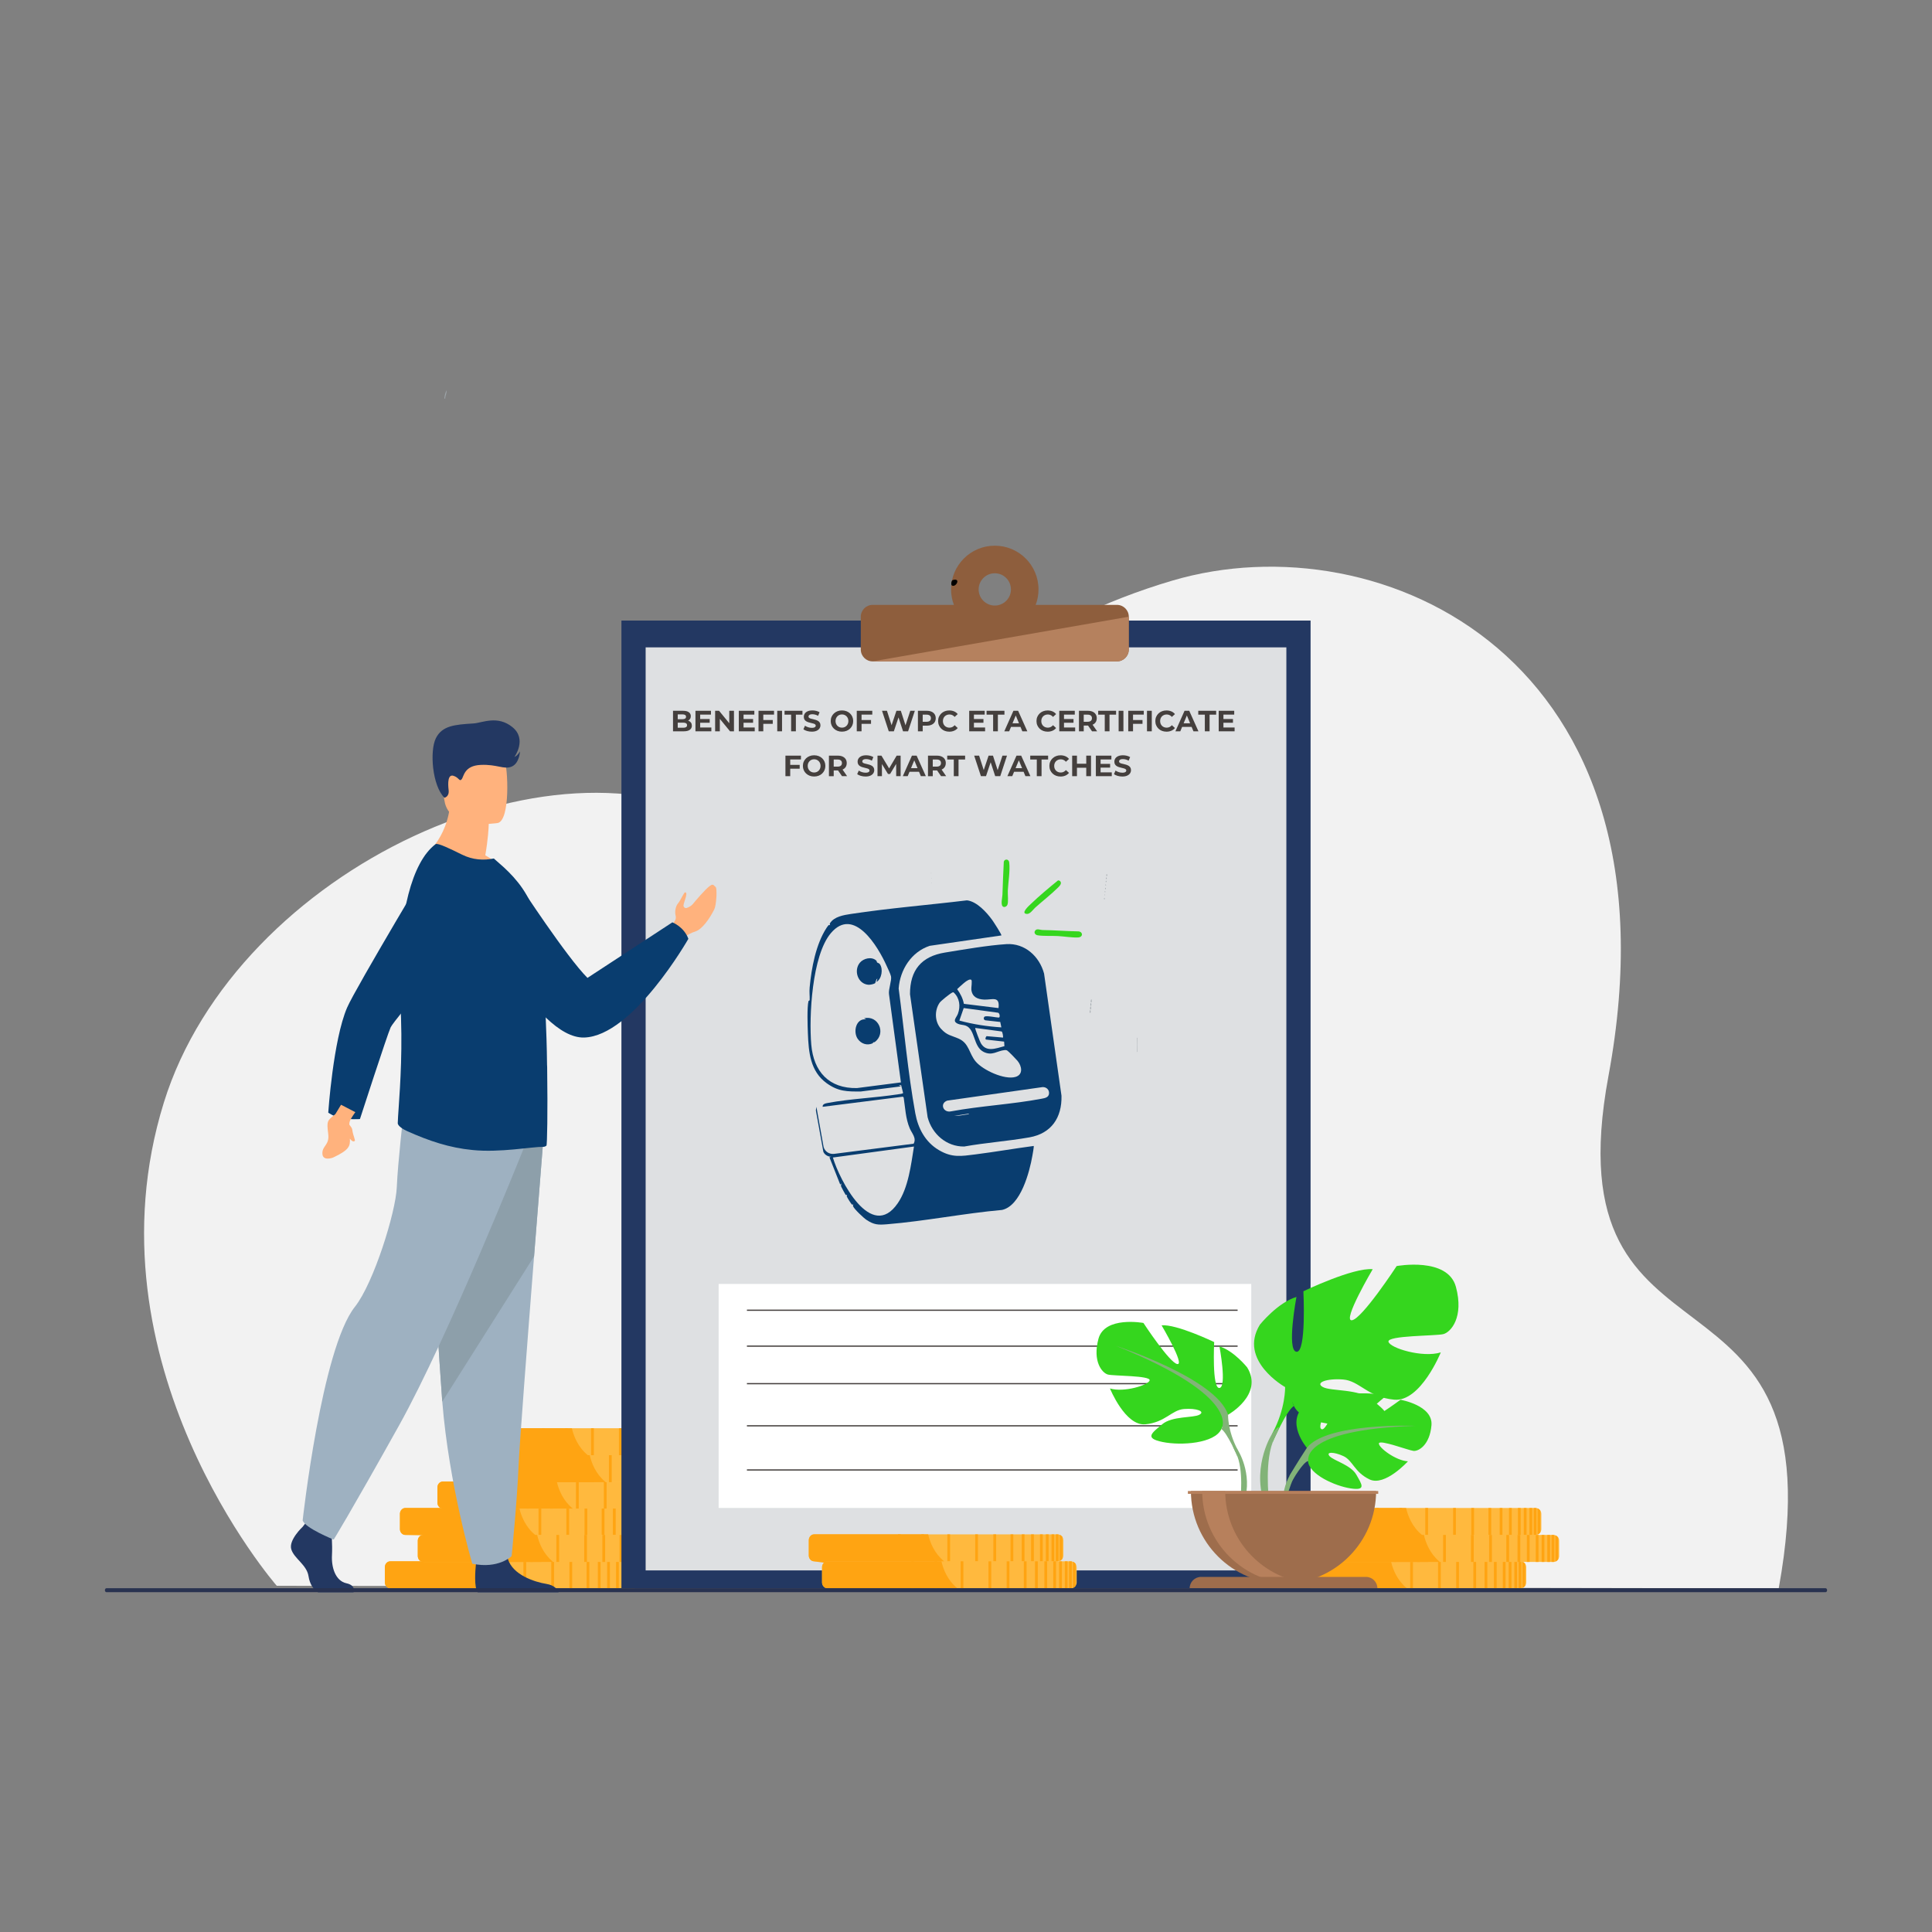 <?xml version="1.0" encoding="UTF-8"?>
<svg id="Layer_1" xmlns="http://www.w3.org/2000/svg" version="1.1" viewBox="0 0 2000 2000">
  <rect x="0" y="0" width="2000" height="2000" fill="#808080" stroke="none"/>
  <!-- Generator: Adobe Illustrator 29.7.1, SVG Export Plug-In . SVG Version: 2.1.1 Build 8)  -->
  <defs>
    <style>
      .st0 {
        fill: #ffb27d;
      }

      .st1 {
        fill: #ffb93e;
      }

      .st2 {
        fill: #dee0e2;
      }

      .st3 {
        fill: #9e6d4c;
      }

      .st4 {
        fill: #ffa412;
      }

      .st5 {
        fill: #283250;
      }

      .st6 {
        fill: #82b378;
      }

      .st7 {
        fill: #35d61e;
      }

      .st8 {
        fill: #8e5e3d;
      }

      .st9 {
        fill: #fff;
      }

      .st10 {
        fill: #b7805c;
      }

      .st11 {
        fill: #f2f2f2;
      }

      .st12 {
        fill: #8d9faa;
      }

      .st13 {
        fill: #9eb1c1;
      }

      .st14 {
        fill: #9da4a9;
      }

      .st15 {
        fill: #443f3d;
      }

      .st16 {
        fill: #093d6f;
      }

      .st17 {
        fill: #233862;
      }

      .st18 {
        fill: #b5815e;
      }
    </style>
  </defs>
  <path class="st11" d="M286.5,1641.61s-200.7-229.94-116.89-500.21c75.22-242.57,415.31-399.57,596.03-279.43,87.42,58.12,158.05-175.48,448.19-260.99,214.56-63.24,531.82,78.58,451.24,512.9-61.26,330.2,242.63,165.58,176.26,530.36l-1554.82-2.62Z"/>
  <path class="st1" d="M661.98,1622.36v15.78c0,1.26-.38,2.42-1.04,3.4-.69,1.02-1.69,1.83-2.86,2.28-.36.14-.73.25-1.11.31-.12.02-.24.04-.35.05-.09.01-.19.02-.28.03-.05,0-.09,0-.14,0-.1,0-.19,0-.29,0l-251.43-.04c-3.24,0-5.91-2.57-6.08-5.77,0-.1,0-.21,0-.31v-15.78c0-.1,0-.21,0-.31.16-3.2,2.84-5.77,6.08-5.77l251.43.04c.11,0,.21,0,.32,0,.26.01.5.04.75.09.38.07.76.17,1.11.31.18.07.36.15.53.24.11.05.21.11.31.17.01,0,.02.01.03.02.11.06.21.12.31.19.02.01.04.02.05.03.09.06.18.13.27.2.22.16.42.34.61.53.06.06.12.12.17.18.01,0,.02.02.03.03.04.04.07.07.1.11,0,0,.01.02.02.02.06.07.12.15.18.22.08.11.16.22.24.33.66.97,1.04,2.14,1.04,3.4Z"/>
  <path class="st4" d="M538.51,1644.21l-134.7-.02c-2.89,0-5.28-2.57-5.42-5.77,0-.1,0-.21,0-.31v-15.78c0-.1,0-.21,0-.31.15-3.2,2.53-5.77,5.42-5.77l118.16.02c.05.21.1.43.16.65,1.96,8.15,6.38,19.14,16.33,27.26.02.01.04.03.05.04Z"/>
  <rect class="st4" x="628.52" y="1616.28" width="2.86" height="27.95"/>
  <rect class="st4" x="618.85" y="1616.27" width="2.86" height="27.95"/>
  <rect class="st4" x="607.25" y="1616.27" width="2.86" height="27.95"/>
  <rect class="st4" x="589.47" y="1616.27" width="2.86" height="27.95"/>
  <rect class="st4" x="570.67" y="1616.27" width="2.86" height="27.95"/>
  <rect class="st4" x="541.85" y="1616.26" width="2.86" height="27.95"/>
  <rect class="st4" x="514.86" y="1616.26" width="2.86" height="27.95"/>
  <rect class="st4" x="490.76" y="1616.26" width="2.86" height="27.95"/>
  <rect class="st4" x="637.73" y="1616.28" width="2.86" height="27.95"/>
  <rect class="st4" x="643.81" y="1616.28" width="2.86" height="27.95"/>
  <rect class="st4" x="649.69" y="1616.28" width="2.86" height="27.95"/>
  <path class="st4" d="M656.97,1616.38v27.76c-.35.06-.71.1-1.08.1h-1.79v-27.95s1.79,0,1.79,0c.37,0,.72.03,1.07.1Z"/>
  <path class="st4" d="M660.93,1618.97v22.58c-.7,1.02-1.69,1.83-2.86,2.28v-27.13c1.17.45,2.17,1.25,2.86,2.28Z"/>
  <path class="st1" d="M677.6,1567.15v15.78c0,1.26-.39,2.42-1.05,3.4-.69,1.02-1.69,1.83-2.86,2.28-.36.14-.73.25-1.11.31-.12.02-.23.04-.35.05-.06,0-.13.01-.2.02-.06,0-.13,0-.2.01-.11,0-.22,6.1-.32,6.1l-251.43-6.13c-3.24,0-5.91-2.57-6.07-5.77,0-.1,0-.21,0-.31v-15.78c0-.1,0-.21,0-.31.17-3.2,2.84-5.77,6.08-5.77l251.43.04c.37,0,.72.03,1.07.1.38.07.76.17,1.11.31,1.17.45,2.16,1.26,2.85,2.28.66.97,1.04,2.14,1.04,3.4Z"/>
  <rect class="st4" x="644.15" y="1561.06" width="2.86" height="27.95"/>
  <rect class="st4" x="634.48" y="1561.06" width="2.86" height="27.95"/>
  <rect class="st4" x="622.88" y="1561.06" width="2.86" height="27.95"/>
  <rect class="st4" x="605.1" y="1561.06" width="2.86" height="27.95"/>
  <rect class="st4" x="586.29" y="1561.05" width="2.86" height="27.95"/>
  <rect class="st4" x="557.47" y="1561.05" width="2.86" height="27.95"/>
  <rect class="st4" x="530.48" y="1561.05" width="2.86" height="27.95"/>
  <rect class="st4" x="506.39" y="1561.04" width="2.86" height="27.95"/>
  <rect class="st4" x="653.35" y="1561.06" width="2.86" height="27.95"/>
  <rect class="st4" x="659.44" y="1561.06" width="2.86" height="27.95"/>
  <rect class="st4" x="665.31" y="1561.07" width="2.86" height="27.95"/>
  <path class="st4" d="M672.59,1561.16v27.76c-.35.07-.71.1-1.08.1h-1.79v-27.95h1.79c.37,0,.72.03,1.07.1Z"/>
  <path class="st4" d="M676.56,1563.75v22.58c-.7,1.02-1.69,1.83-2.86,2.28v-27.13c1.17.45,2.17,1.25,2.86,2.28Z"/>
  <path class="st1" d="M696.08,1595.06v15.78c0,1.26-.39,2.42-1.05,3.4-.69,1.02-1.69,1.83-2.86,2.28-.36.14-.73.24-1.11.31-.35.06-.71.1-1.07.1l-251.43-.04c-.98,0-1.9-.23-2.72-.65-1.83-.92-3.14-2.74-3.34-4.88,0-.08-.01-.16-.02-.25,0-.1,0-.21,0-.31v-15.79c0-.11,0-.21,0-.31.15-2.96,2.45-5.38,5.36-5.73.23-.03.47-.04.72-.04l251.43.04c.37,0,.72.03,1.07.1.38.07.76.17,1.11.31,1.17.45,2.16,1.25,2.86,2.28.66.97,1.04,2.14,1.04,3.4Z"/>
  <path class="st4" d="M572.62,1616.91l-134.7-.02c-.87,0-1.69-.23-2.43-.65-1.64-.92-2.8-2.75-2.98-4.88,0-.08-.01-.16-.02-.25,0-.1,0-.21,0-.31v-15.79c0-.11,0-.21,0-.31.14-2.96,2.19-5.38,4.78-5.73.21-.03.42-.04.64-.04l118.16.02s0,.03.01.04c1.84,8.01,6.07,19,15.75,27.26.25.22.51.43.77.65Z"/>
  <rect class="st4" x="662.63" y="1588.97" width="2.86" height="27.95"/>
  <rect class="st4" x="652.96" y="1588.97" width="2.86" height="27.95"/>
  <rect class="st4" x="641.36" y="1588.97" width="2.86" height="27.95"/>
  <rect class="st4" x="623.58" y="1588.97" width="2.86" height="27.95"/>
  <rect class="st4" x="604.77" y="1588.96" width="2.86" height="27.95"/>
  <rect class="st4" x="575.95" y="1588.96" width="2.86" height="27.95"/>
  <rect class="st4" x="548.96" y="1588.96" width="2.86" height="27.95"/>
  <rect class="st4" x="524.87" y="1588.95" width="2.86" height="27.95"/>
  <rect class="st4" x="671.84" y="1588.97" width="2.86" height="27.95"/>
  <rect class="st4" x="677.92" y="1588.97" width="2.86" height="27.95"/>
  <rect class="st4" x="683.79" y="1588.98" width="2.86" height="27.95"/>
  <path class="st4" d="M691.07,1589.07v27.76c-.35.06-.71.1-1.08.1h-1.79s0-27.95,0-27.95h1.79c.37,0,.72.03,1.07.1Z"/>
  <path class="st4" d="M695.04,1591.66v22.58c-.7,1.02-1.69,1.83-2.86,2.28v-27.13c1.17.45,2.17,1.25,2.86,2.28Z"/>
  <path class="st4" d="M554.13,1589l6.42,27.93-120.98-.04-1.72-27.91h-18.42c-2.89,0-5.28-2.57-5.42-5.77,0-.1,0-.21,0-.31v-15.78c0-.1,0-.21,0-.31.15-3.2,2.53-5.77,5.42-5.77l118.16.02c1.88,8.22,6.27,19.57,16.48,27.91.02.01.04.03.05.04Z"/>
  <path class="st1" d="M716.39,1539.8v15.78c0,1.26-.39,2.42-1.04,3.4-.69,1.02-1.69,1.83-2.86,2.28-.36.14-.73.25-1.11.31-.12.02-.24.04-.35.05-.09.01-.19.02-.28.03-.05,0-.09,0-.14.01-.1,0-.19,0-.3,0l-251.43-.04c-3.24,0-5.91-2.57-6.08-5.77,0-.1,0-.21,0-.31v-15.79c0-.1,0-.21.01-.31.16-3.2,2.84-5.77,6.08-5.77l251.43.04c.11,0,.21,0,.32,0,.26.01.5.04.75.09.38.07.76.17,1.11.31.18.07.36.15.53.24.11.05.21.11.31.17,0,0,.02.01.03.02.11.06.2.12.31.19.02.01.04.02.05.03.09.06.18.13.27.2.22.16.42.34.61.53.06.06.12.12.17.18.01.01.02.02.03.03.04.04.07.07.1.11,0,0,.01.02.02.02.06.07.12.15.18.22.08.11.16.22.24.33.66.97,1.04,2.14,1.04,3.4Z"/>
  <path class="st4" d="M592.92,1561.65l-134.7-.02c-2.89,0-5.28-2.57-5.42-5.77,0-.1,0-.21,0-.31v-15.79c0-.1,0-.21.01-.31.15-3.2,2.53-5.77,5.42-5.77l118.16.02c.05.21.1.43.16.65,1.96,8.15,6.38,19.14,16.33,27.26.02.01.04.03.05.04Z"/>
  <rect class="st4" x="682.94" y="1533.72" width="2.86" height="27.95"/>
  <rect class="st4" x="673.26" y="1533.72" width="2.86" height="27.95"/>
  <rect class="st4" x="661.66" y="1533.71" width="2.86" height="27.95"/>
  <rect class="st4" x="643.88" y="1533.71" width="2.86" height="27.95"/>
  <rect class="st4" x="625.08" y="1533.71" width="2.86" height="27.95"/>
  <rect class="st4" x="596.26" y="1533.7" width="2.86" height="27.95"/>
  <rect class="st4" x="569.27" y="1533.7" width="2.86" height="27.95"/>
  <rect class="st4" x="545.17" y="1533.7" width="2.86" height="27.95"/>
  <rect class="st4" x="692.14" y="1533.72" width="2.86" height="27.95"/>
  <rect class="st4" x="698.23" y="1533.72" width="2.86" height="27.95"/>
  <rect class="st4" x="704.1" y="1533.72" width="2.86" height="27.95"/>
  <path class="st4" d="M711.38,1533.82v27.76c-.35.06-.71.1-1.08.1h-1.79v-27.95s1.79,0,1.79,0c.37,0,.72.03,1.07.1Z"/>
  <path class="st4" d="M715.35,1536.41v22.58c-.7,1.02-1.69,1.83-2.86,2.28v-27.13c1.17.45,2.17,1.26,2.86,2.28Z"/>
  <path class="st1" d="M732.01,1484.59v15.78c0,1.26-.39,2.43-1.05,3.4-.69,1.02-1.69,1.83-2.86,2.28-.36.14-.73.24-1.11.31-.12.02-.23.04-.35.05-.06,0-.13.01-.2.02-.06,0-.13,0-.2.01-.11,0-.21,6.1-.32,6.1l-251.43-6.13c-3.24,0-5.91-2.57-6.08-5.77,0-.1,0-.21,0-.31v-15.79c0-.1,0-.21,0-.31.17-3.2,2.84-5.77,6.08-5.77l251.43.04c.37,0,.72.03,1.07.1.38.07.76.17,1.11.31,1.17.45,2.16,1.26,2.85,2.28.66.97,1.04,2.14,1.04,3.4Z"/>
  <rect class="st4" x="698.56" y="1478.5" width="2.86" height="27.95"/>
  <rect class="st4" x="688.89" y="1478.5" width="2.86" height="27.95"/>
  <rect class="st4" x="677.29" y="1478.5" width="2.86" height="27.95"/>
  <rect class="st4" x="659.51" y="1478.5" width="2.86" height="27.95"/>
  <rect class="st4" x="640.71" y="1478.49" width="2.86" height="27.95"/>
  <rect class="st4" x="611.88" y="1478.49" width="2.86" height="27.95"/>
  <rect class="st4" x="584.9" y="1478.49" width="2.86" height="27.95"/>
  <rect class="st4" x="560.8" y="1478.48" width="2.86" height="27.95"/>
  <rect class="st4" x="707.77" y="1478.5" width="2.86" height="27.95"/>
  <rect class="st4" x="713.85" y="1478.51" width="2.86" height="27.95"/>
  <rect class="st4" x="719.72" y="1478.51" width="2.86" height="27.95"/>
  <path class="st4" d="M727,1478.6v27.76c-.35.06-.71.1-1.08.1h-1.79v-27.95h1.79c.37,0,.72.03,1.07.1Z"/>
  <path class="st4" d="M730.97,1481.19v22.58c-.7,1.02-1.69,1.83-2.86,2.28v-27.13c1.17.45,2.17,1.25,2.86,2.28Z"/>
  <path class="st1" d="M750.49,1512.5v15.78c0,1.26-.39,2.43-1.05,3.4-.69,1.02-1.69,1.83-2.86,2.28-.36.14-.73.25-1.11.31-.35.06-.71.1-1.07.1l-251.43-.04c-.98,0-1.9-.23-2.72-.65-1.83-.92-3.14-2.74-3.34-4.88,0-.08-.01-.16-.02-.25,0-.1,0-.21,0-.31v-15.79c0-.1,0-.21,0-.31.15-2.96,2.45-5.38,5.36-5.73.23-.03.47-.04.72-.04l251.43.04c.37,0,.72.03,1.07.1.38.07.76.17,1.11.31,1.17.45,2.16,1.26,2.86,2.28.66.97,1.04,2.14,1.04,3.4Z"/>
  <path class="st4" d="M627.03,1534.35l-134.7-.02c-.87,0-1.69-.23-2.42-.65-1.64-.92-2.8-2.75-2.98-4.88,0-.08-.01-.16-.02-.25,0-.1,0-.21,0-.31v-15.79c0-.1,0-.21,0-.31.14-2.96,2.19-5.38,4.78-5.73.21-.03.42-.04.64-.04l118.16.02s0,.03.01.04c1.84,8.01,6.07,19,15.75,27.26.25.22.51.43.77.65Z"/>
  <rect class="st4" x="717.04" y="1506.41" width="2.86" height="27.95"/>
  <rect class="st4" x="707.37" y="1506.41" width="2.86" height="27.95"/>
  <rect class="st4" x="695.77" y="1506.41" width="2.86" height="27.95"/>
  <rect class="st4" x="677.99" y="1506.41" width="2.86" height="27.95"/>
  <rect class="st4" x="659.19" y="1506.4" width="2.86" height="27.95"/>
  <rect class="st4" x="630.36" y="1506.4" width="2.86" height="27.95"/>
  <rect class="st4" x="603.38" y="1506.4" width="2.86" height="27.95"/>
  <rect class="st4" x="579.28" y="1506.39" width="2.86" height="27.95"/>
  <rect class="st4" x="726.25" y="1506.41" width="2.86" height="27.95"/>
  <rect class="st4" x="732.33" y="1506.42" width="2.86" height="27.95"/>
  <rect class="st4" x="738.21" y="1506.42" width="2.86" height="27.95"/>
  <path class="st4" d="M745.48,1506.51v27.76c-.35.06-.71.1-1.08.1h-1.79s0-27.95,0-27.95h1.79c.37,0,.72.03,1.07.1Z"/>
  <path class="st4" d="M749.45,1509.1v22.58c-.7,1.02-1.69,1.83-2.86,2.28v-27.13c1.17.45,2.17,1.25,2.86,2.28Z"/>
  <path class="st4" d="M608.55,1506.44l6.42,27.93-120.98-.04-1.72-27.91h-18.42c-2.89,0-5.28-2.57-5.42-5.77,0-.1,0-.21,0-.31v-15.79c0-.1,0-.21,0-.31.15-3.2,2.53-5.77,5.43-5.77l118.16.02c1.88,8.22,6.27,19.57,16.48,27.91.02.01.04.03.05.04Z"/>
  <path class="st1" d="M1579.95,1622.36v15.78c0,1.26-.39,2.42-1.04,3.4-.69,1.02-1.69,1.83-2.86,2.28-.36.14-.73.25-1.11.31-.12.02-.24.04-.35.05-.09.01-.19.02-.28.03-.05,0-.09,0-.14,0-.1,0-.19,0-.3,0l-251.43-.04c-3.24,0-5.91-2.57-6.08-5.77,0-.1,0-.21,0-.31v-15.78c0-.1,0-.21,0-.31.16-3.2,2.84-5.77,6.08-5.77l251.43.04c.11,0,.21,0,.32,0,.26.01.5.04.75.09.38.07.76.17,1.11.31.18.07.36.15.53.24.11.05.21.11.31.17,0,0,.02.01.03.02.11.06.2.12.31.19.02.01.04.02.05.03.09.06.18.13.27.2.22.16.42.34.61.53.06.06.12.12.17.18.01,0,.02.02.03.03.04.04.07.07.11.11,0,0,.01.02.02.02.06.07.12.15.18.22.08.11.16.22.24.33.66.97,1.04,2.14,1.04,3.4Z"/>
  <path class="st4" d="M1456.48,1644.21l-134.7-.02c-2.89,0-5.28-2.57-5.42-5.77,0-.1,0-.21,0-.31v-15.78c0-.1,0-.21,0-.31.15-3.2,2.53-5.77,5.42-5.77l118.16.02c.05.21.1.43.16.65,1.96,8.15,6.38,19.14,16.33,27.26.02.01.04.03.05.04Z"/>
  <rect class="st4" x="1546.5" y="1616.28" width="2.86" height="27.95"/>
  <rect class="st4" x="1536.82" y="1616.27" width="2.86" height="27.95"/>
  <rect class="st4" x="1525.22" y="1616.27" width="2.86" height="27.95"/>
  <rect class="st4" x="1507.44" y="1616.27" width="2.86" height="27.95"/>
  <rect class="st4" x="1488.64" y="1616.27" width="2.86" height="27.95"/>
  <rect class="st4" x="1459.82" y="1616.26" width="2.86" height="27.95"/>
  <rect class="st4" x="1432.83" y="1616.26" width="2.86" height="27.95"/>
  <rect class="st4" x="1408.73" y="1616.26" width="2.86" height="27.95"/>
  <rect class="st4" x="1555.7" y="1616.28" width="2.86" height="27.95"/>
  <rect class="st4" x="1561.79" y="1616.28" width="2.86" height="27.95"/>
  <rect class="st4" x="1567.66" y="1616.28" width="2.86" height="27.95"/>
  <path class="st4" d="M1574.94,1616.38v27.76c-.35.06-.71.1-1.08.1h-1.78v-27.95s1.79,0,1.79,0c.37,0,.72.03,1.07.1Z"/>
  <path class="st4" d="M1578.91,1618.97v22.58c-.7,1.02-1.69,1.83-2.86,2.28v-27.13c1.17.45,2.17,1.25,2.86,2.28Z"/>
  <path class="st1" d="M1595.57,1567.15v15.78c0,1.26-.39,2.42-1.05,3.4-.69,1.02-1.69,1.83-2.86,2.28-.36.14-.73.25-1.11.31-.12.02-.23.04-.35.05-.06,0-.13.01-.2.02-.06,0-.13,0-.2.01-.11,0-.21,6.1-.32,6.1l-251.42-6.13c-3.24,0-5.91-2.57-6.08-5.77,0-.1,0-.21,0-.31v-15.78c0-.1,0-.21,0-.31.17-3.2,2.84-5.77,6.08-5.77l251.43.04c.37,0,.72.03,1.07.1.38.07.76.17,1.11.31,1.17.45,2.16,1.26,2.85,2.28.66.97,1.04,2.14,1.04,3.4Z"/>
  <rect class="st4" x="1562.12" y="1561.06" width="2.86" height="27.95"/>
  <rect class="st4" x="1552.45" y="1561.06" width="2.86" height="27.95"/>
  <rect class="st4" x="1540.85" y="1561.06" width="2.86" height="27.95"/>
  <rect class="st4" x="1523.07" y="1561.06" width="2.86" height="27.95"/>
  <rect class="st4" x="1504.27" y="1561.05" width="2.86" height="27.95"/>
  <rect class="st4" x="1475.44" y="1561.05" width="2.86" height="27.95"/>
  <rect class="st4" x="1448.45" y="1561.05" width="2.86" height="27.95"/>
  <rect class="st4" x="1424.36" y="1561.04" width="2.86" height="27.95"/>
  <rect class="st4" x="1571.33" y="1561.06" width="2.86" height="27.95"/>
  <rect class="st4" x="1577.41" y="1561.06" width="2.86" height="27.95"/>
  <rect class="st4" x="1583.28" y="1561.07" width="2.86" height="27.95"/>
  <path class="st4" d="M1590.56,1561.16v27.76c-.35.07-.71.1-1.08.1h-1.78v-27.95h1.79c.37,0,.72.03,1.07.1Z"/>
  <path class="st4" d="M1594.53,1563.75v22.58c-.7,1.02-1.69,1.83-2.86,2.28v-27.13c1.17.45,2.17,1.25,2.86,2.28Z"/>
  <path class="st1" d="M1614.05,1595.06v15.78c0,1.26-.39,2.42-1.05,3.4-.69,1.02-1.69,1.83-2.86,2.28-.36.14-.73.24-1.11.31-.35.06-.71.1-1.07.1l-251.43-.04c-.98,0-1.9-.23-2.72-.65-1.83-.92-3.14-2.74-3.34-4.88,0-.08-.01-.16-.02-.25,0-.1,0-.21,0-.31v-15.79c0-.11,0-.21,0-.31.15-2.96,2.45-5.38,5.36-5.73.24-.03.47-.04.72-.04l251.43.04c.37,0,.72.03,1.07.1.38.07.76.17,1.11.31,1.17.45,2.16,1.25,2.86,2.28.66.97,1.04,2.14,1.04,3.4Z"/>
  <path class="st4" d="M1490.59,1616.91l-134.7-.02c-.87,0-1.69-.23-2.43-.65-1.64-.92-2.8-2.75-2.98-4.88,0-.08-.01-.16-.02-.25,0-.1,0-.21,0-.31v-15.79c0-.11,0-.21,0-.31.14-2.96,2.19-5.38,4.78-5.73.21-.03.42-.04.64-.04l118.16.02s0,.03.01.04c1.84,8.01,6.07,19,15.75,27.26.25.22.51.43.77.65Z"/>
  <rect class="st4" x="1580.6" y="1588.97" width="2.86" height="27.95"/>
  <rect class="st4" x="1570.93" y="1588.97" width="2.86" height="27.95"/>
  <rect class="st4" x="1559.33" y="1588.97" width="2.86" height="27.95"/>
  <rect class="st4" x="1541.55" y="1588.97" width="2.86" height="27.95"/>
  <rect class="st4" x="1522.75" y="1588.96" width="2.86" height="27.95"/>
  <rect class="st4" x="1493.92" y="1588.96" width="2.86" height="27.95"/>
  <rect class="st4" x="1466.94" y="1588.96" width="2.86" height="27.95"/>
  <rect class="st4" x="1442.84" y="1588.95" width="2.86" height="27.95"/>
  <rect class="st4" x="1589.81" y="1588.97" width="2.86" height="27.95"/>
  <rect class="st4" x="1595.89" y="1588.97" width="2.86" height="27.95"/>
  <rect class="st4" x="1601.76" y="1588.98" width="2.86" height="27.95"/>
  <path class="st4" d="M1609.04,1589.07v27.76c-.35.06-.71.1-1.08.1h-1.79s0-27.95,0-27.95h1.79c.37,0,.72.03,1.07.1Z"/>
  <path class="st4" d="M1613.01,1591.66v22.58c-.7,1.02-1.69,1.83-2.86,2.28v-27.13c1.17.45,2.17,1.25,2.86,2.28Z"/>
  <path class="st4" d="M1472.11,1589l6.42,27.93-120.98-.04-1.72-27.91h-18.42c-2.89,0-5.28-2.57-5.42-5.77,0-.1,0-.21,0-.31v-15.78c0-.1,0-.21,0-.31.15-3.2,2.53-5.77,5.43-5.77l118.16.02c1.88,8.22,6.27,19.57,16.48,27.91.02.01.04.03.05.04Z"/>
  <rect class="st17" x="643.3" y="642.41" width="713.4" height="1001.82"/>
  <rect class="st2" x="668.37" y="670.15" width="663.27" height="955.53"/>
  <rect class="st9" x="743.93" y="1329.13" width="551.37" height="231.89"/>
  <rect class="st15" x="773.21" y="1392.88" width="507.97" height="1.27"/>
  <rect class="st15" x="773.21" y="1431.73" width="507.97" height="1.27"/>
  <rect class="st15" x="773.21" y="1475.36" width="507.97" height="1.27"/>
  <rect class="st15" x="773.21" y="1521.06" width="507.97" height="1.27"/>
  <path class="st8" d="M1156.26,626.17h-84.12c1.89-4.98,2.92-10.38,2.92-16.02,0-25-20.26-45.26-45.26-45.26s-45.26,20.26-45.26,45.26c0,5.64,1.04,11.04,2.93,16.02h-84.12c-6.77,0-12.26,5.49-12.26,12.26v33.98c0,6.77,5.49,12.26,12.26,12.26h252.91c6.77,0,12.26-5.49,12.26-12.26v-33.98c0-6.77-5.49-12.26-12.26-12.26ZM1029.8,626.87c-9.23,0-16.71-7.48-16.71-16.71s7.48-16.71,16.71-16.71,16.71,7.48,16.71,16.71-7.48,16.71-16.71,16.71Z"/>
  <path class="st18" d="M903.35,684.66h252.91c6.77,0,12.26-5.49,12.26-12.26v-33.98l-265.17,46.24Z"/>
  <path class="st7" d="M1352.87,1498.79s-23.34-27.23-1.44-44.52c0,0,16-9.68,29.04-8.9,0,0-18.48,30.99-12.5,34.07,5.98,3.08,18.1-36.01,18.1-36.01,0,0,36.4-3.53,48.11,2.1,0,0-31.12,25.46-24.56,26.98,6.55,1.52,40.16-23.48,40.16-23.48,0,0,33.88,5.77,32.07,26.43-1.81,20.67-13.48,27.05-18.61,26.5-5.13-.55-35.14-12.01-35.79-7.8-.65,4.2,17.41,17.94,30.06,18.58,0,0-23.88,26.34-39.76,18.74-15.87-7.6-17.23-19.65-27.12-24.17-9.9-4.52-18.34-4.51-14.26.1,4.09,4.61,21.99,9.09,27.65,19.1,5.66,10.01,10.73,16.76-5.69,14.29-16.42-2.47-43.12-14.49-44.29-28.25l-1.17-13.76Z"/>
  <path class="st6" d="M1465.2,1476.02s-92.01-3.55-112.33,22.77c0,0-11.87,18.08-17.94,28.97l2.99,4.89s10.81-19.29,16.51-20.31c0,0-9.32-32.39,110.76-36.32Z"/>
  <path class="st6" d="M1349.32,1510.42s-19.75,14.61-21.12,40.7l3.58.32s6.31-26.98,17.71-37.54c11.4-10.55-.17-3.49-.17-3.49Z"/>
  <path class="st7" d="M1271.28,1464.55s37.12-20.79,19.8-49c0,0-13.86-17.32-28.71-21.78,0,0,7.92,42.07,0,43.06-7.92.99-5.45-47.52-5.45-47.52,0,0-39.1-18.81-54.44-17.32,0,0,24.25,41.08,16.33,40.09-7.92-.99-35.14-42.57-35.14-42.57,0,0-40.09-7.42-46.53,16.33-6.43,23.76,3.96,35.64,9.9,37.12,5.94,1.49,44.05.99,43.06,5.94-.99,4.95-26.73,12.87-41.08,8.41,0,0,15.84,39.1,36.63,37.12,20.79-1.98,27.22-14.85,40.09-15.84,12.87-.99,22.27,2.47,15.84,5.94-6.43,3.46-28.21,1.14-38.61,9.97-10.39,8.84-18.81,14.28.49,18.24,19.3,3.96,53.95,1.49,60.88-13.36l6.93-14.85Z"/>
  <path class="st6" d="M1155.46,1393.28s103.94,33.66,115.82,71.27c0,0-.5,16.83,9.9,36.13v7.43s-10.89-25.24-16.83-28.71c0,0,23.26-32.67-108.89-86.12Z"/>
  <path class="st6" d="M1281.18,1500.68s16.03,24.34,6.89,53.97l-4.12-1.11s4-32.64-4.38-49.05c-8.39-16.42,1.62-3.81,1.62-3.81Z"/>
  <path class="st7" d="M1330.34,1435.88s-48.93-27.4-26.1-64.59c0,0,18.27-22.83,37.84-28.71,0,0-10.44,55.46,0,56.76,10.44,1.31,7.18-62.63,7.18-62.63,0,0,51.54-24.79,71.77-22.83,0,0-31.97,54.15-21.53,52.85,10.44-1.3,46.32-56.11,46.32-56.11,0,0,52.85-9.79,61.33,21.53,8.48,31.32-5.22,46.98-13.05,48.93-7.83,1.96-58.07,1.31-56.76,7.83,1.31,6.52,35.23,16.96,54.15,11.09,0,0-20.88,51.54-48.28,48.93-27.4-2.61-35.89-19.57-52.85-20.88-16.96-1.3-29.36,3.26-20.88,7.83,8.48,4.57,37.19,1.5,50.89,13.14,13.7,11.65,24.79,18.83-.65,24.05-25.45,5.22-71.12,1.96-80.25-17.62l-9.13-19.57Z"/>
  <path class="st7" d="M1483.01,1341.93s-137.01,44.37-152.67,93.95c0,0,.65,22.18-13.05,47.63v9.79s14.35-33.27,22.18-37.84c0,0-30.66-43.06,143.54-113.53Z"/>
  <path class="st6" d="M1317.29,1483.51s-21.13,32.09-9.08,71.14l5.44-1.46s-5.28-43.02,5.78-64.66c11.05-21.64-2.13-5.03-2.13-5.03Z"/>
  <path class="st3" d="M1328.69,1639.35c52.94,0,95.85-42.92,95.85-95.85h-191.71c0,52.94,42.92,95.85,95.85,95.85Z"/>
  <path class="st10" d="M1352.28,1638.62c-3.9.49-7.87.73-11.91.73-52.94,0-95.85-42.92-95.85-95.85h23.81c0,48.91,36.63,89.26,83.94,95.12Z"/>
  <path class="st3" d="M1425.87,1644.23h-194.35c0-6.53,5.3-11.83,11.83-11.83h170.7c6.53,0,11.83,5.29,11.83,11.83h0Z"/>
  <rect class="st10" x="1229.69" y="1543.5" width="197.04" height="2.94"/>
  <path class="st16" d="M352.84,1157.35c9.49,1.85,19.77,1.1,19.77,1.1,0,0,28.16-86.99,31.79-94.94,3.62-7.95,83.65-102.01,83.65-102.01l-33.34-83.43s-86.55,144.58-95.34,164.89c-14.52,33.57-19.56,108.84-19.56,108.84,0,0,5.59,4.09,13.04,5.54Z"/>
  <path class="st0" d="M515.31,851.96s-50.46,8.38-55.2-23.12c-4.74-31.51-14.44-51.64,17.58-58.33,32.02-6.68,40.1,4.39,44.24,14.53,4.14,10.13,6.39,63.93-6.62,66.92Z"/>
  <path class="st0" d="M739.49,941.21c-4.85,9.78-12.64,20.91-19.84,23.13-8.15,2.51-11.9,6.88-11.9,6.88l-5.92-4.32-7.07-5.16s.26-.82.78-2.14c.5-1.32,1.27-3.15,2.25-5.16,0,0,2.62-2.73,1.6-6.61-1.03-3.87-.14-9.6,2.64-12.86,2.78-3.26,6.02-11.66,7.44-11.25,3.46.97-3.04,12.31-1.76,14.67,1.15,2.14,2.93,1.63,3.26,1.51.02-.01.04-.02.06-.03,10.33-3.31,24.76-25.47,29.73-21.76,1.86,1.39.8,18.93-1.27,23.1Z"/>
  <path class="st16" d="M538.28,916.81s48.18,73.81,69.86,95.5l87.9-57.5s11.97,4.49,16.56,17.06c0,0-57.42,100.85-107.95,102.18-50.52,1.32-113.14-132.05-113.14-132.05l46.77-25.18Z"/>
  <path class="st17" d="M365.95,1648.37h-36.58c-4.6-2.5-8.71-8.22-10-16.76-1.79-11.78-14.99-18.21-17.85-27.85-2.85-9.63,11.78-23.2,11.78-23.2l2.45-3.16,2.55-3.28,24.28,5.72s.6,5.78.97,13.15c.26,5.31.4,11.45.11,16.84-.71,12.85,3.59,26.69,15.01,29.19,8.44,1.85,8.07,6.85,7.29,9.34Z"/>
  <path class="st17" d="M578.23,1648.37h-83.65c-4.02-4.91-2.54-23.03-1.93-28.94.13-1.19.21-1.89.21-1.89,0,0,28.56-22.85,32.49-5.35.12.55.26,1.08.42,1.61,4.94,16.36,27.11,23.8,39.92,25.87,8.32,1.35,11.4,5.68,12.54,8.69Z"/>
  <path class="st13" d="M562.29,1181.46s-4.34,54.11-9.43,119.16c-6.93,88.36-15.26,196.9-16.08,217.46-1.43,35.7-7.14,92.82-7.14,92.82,0,0-13.56,13.57-40.7,7.85,0,0-24.18-81.53-31.09-167.79-.11-1.41-.21-2.84-.32-4.26-6.43-87.82-16.42-272.73-16.42-272.73l121.19,7.5Z"/>
  <path class="st12" d="M562.29,1181.46s-4.34,54.11-9.43,119.16l-95.01,150.34c-.11-1.41-.21-2.84-.32-4.26-6.43-87.82-16.42-272.73-16.42-272.73l121.19,7.5Z"/>
  <path class="st13" d="M542.48,1187.89s-78.18,195.98-129.58,288.08c-51.41,92.1-67.47,117.8-67.47,117.8,0,0-29.45-11.78-32.13-19.81,0,0,19.66-177.8,54.08-221.15,19.45-24.49,42.3-97.99,43.37-123.69,1.07-25.7,6.96-76.57,6.96-76.57l124.76,35.34Z"/>
  <path class="st0" d="M523.02,902.19c-30.55,9.64-83.41-16.38-83.41-16.38,0,0,28.17-21.14,26.69-65.09l23.62,19.04,16.05,12.93s-.07,7.62-1.82,20.98c-.46,3.51-1.04,7.43-1.77,11.71,13.11,7.2,20.64,16.81,20.64,16.81Z"/>
  <path class="st16" d="M565.66,1185.97c-.92.76-1.99,1.22-3.21,1.22-11.47-.16-44.93,6.22-73.23,3.31-23.86-2.29-44.98-9.36-67.67-19.53-3.01-1.35-9.94-5.05-9.79-8.42.1-3.69.47-9.03.93-15.77,1.61-23.41,4.4-63.68,1.68-110.14-.49-8.65-.75-17.23-.78-25.68-.23-62.96,12.25-118.34,37.34-137.09,2.14-1.54,15.3,4.89,27.39,10.86,11.17,5.51,22.34,6.12,32.89,3.98l10.55,9.33c12.85,11.93,26.93,28.15,33.04,52.78,5.21,20.96,8.26,58.75,9.94,97.91.76,17.75,1.38,35.65,1.54,52.63v.61c.15,1.68.15,3.52.15,5.21.62,43.6,0,78.17-.77,78.78Z"/>
  <path class="st17" d="M460.07,825.81s5.18-.87,4.34-8c-.84-7.13-.83-16.46,4.97-14.72,5.8,1.74,6.09,6.38,8.47,3.67,2.38-2.71,2.43-14.13,19.68-14.93,17.25-.8,24.27,5.21,32.29,1.68,8.02-3.53,8.45-15.67,8.45-15.67,0,0-2.28,4.34-5.73,5.72,0,0,13.39-18.31-2.11-30.86-15.5-12.56-31.3-4.34-40.27-3.79-19.76,1.2-32.53,2.38-38.98,15.37-6.46,12.99-3.79,49.04,8.89,61.54Z"/>
  <path class="st0" d="M361.6,1164.17c.03-.6.07-1.22.11-1.85.23-3.14,6.13-11,6.13-11l-14.79-7.68-5.86,9.68c-8.85,7.04-9.01,7.16-7.4,20.64,1.4,11.68-6.25,11.82-6.06,20.17.18,8.34,10.93,4.24,10.93,4.24,16.66-7.82,18.04-11.76,17.53-19.69,1.58,2.24,3.35,3.55,4.85,2.57,1.32-.86-1.32-4.28-2.47-12.19-.17-1.18-1.57-3.16-2.98-4.9Z"/>
  <path class="st0" d="M741.6,928.7s.79-12.83-4.26-12.83-30.8,33.24-30.8,33.24l2.05,7.16,33.01-27.57Z"/>
  <path class="st1" d="M1100.83,1594.45v15.78c0,1.26-.38,2.42-1.04,3.4-.69,1.02-1.69,1.83-2.86,2.28-.35.14-.73.24-1.11.31-.12.02-.24.04-.35.05-.09.01-.19.02-.28.03-.05,0-.09,0-.14.01-.1,0-.19,6.09-.29,6.09l-251.43-6.12c-3.24,0-5.91-2.57-6.08-5.77,0-.1,0-.21,0-.31v-15.79c0-.1,0-.21.01-.31.16-3.2,2.84-5.77,6.08-5.77l251.42.04c.11,0,.21,0,.32,0,.26.01.5.04.75.09.38.07.76.17,1.11.31.18.07.36.15.53.24.11.05.21.11.31.17.01,0,.02.01.03.02.11.06.2.12.31.19.02.01.04.02.05.03.09.06.18.13.27.2.22.16.42.34.61.53.06.06.12.12.17.18.01.01.02.02.03.03.04.04.07.07.1.11,0,0,.01.02.02.02.06.07.12.15.18.22.08.11.16.22.24.33.66.97,1.04,2.14,1.04,3.4Z"/>
  <path class="st4" d="M977.36,1616.3l-12.69,17.22-122-17.25c-2.89,0-5.28-2.57-5.42-5.77,0-.1,0-.21,0-.31v-15.79c0-.1,0-.21.01-.31.15-3.2,2.53-5.77,5.42-5.77l118.16.02c.05.21.1.43.16.65,1.96,8.15,6.38,19.14,16.33,27.26.02.01.04.03.05.04Z"/>
  <rect class="st4" x="1067.38" y="1588.36" width="2.86" height="27.95"/>
  <rect class="st4" x="1057.71" y="1588.36" width="2.86" height="27.95"/>
  <rect class="st4" x="1046.11" y="1588.36" width="2.86" height="27.95"/>
  <rect class="st4" x="1028.33" y="1588.36" width="2.86" height="27.95"/>
  <rect class="st4" x="1009.52" y="1588.35" width="2.86" height="27.95"/>
  <rect class="st4" x="980.7" y="1588.35" width="2.86" height="27.95"/>
  <rect class="st4" x="953.71" y="1588.35" width="2.86" height="27.95"/>
  <rect class="st4" x="929.62" y="1588.34" width="2.86" height="27.95"/>
  <rect class="st4" x="1076.59" y="1588.36" width="2.86" height="27.95"/>
  <rect class="st4" x="1082.67" y="1588.37" width="2.86" height="27.95"/>
  <rect class="st4" x="1088.54" y="1588.37" width="2.86" height="27.95"/>
  <path class="st4" d="M1095.82,1588.46v27.76c-.35.06-.71.1-1.08.1h-1.79v-27.95s1.79,0,1.79,0c.37,0,.72.03,1.07.1Z"/>
  <path class="st4" d="M1099.79,1591.05v22.58c-.7,1.02-1.69,1.83-2.86,2.28v-27.13c1.17.45,2.17,1.26,2.86,2.28Z"/>
  <path class="st1" d="M1114.58,1622.36v15.78c0,1.26-.39,2.42-1.04,3.4-.69,1.02-1.69,1.83-2.86,2.28-.36.14-.73.24-1.11.31-.35.06-.71.1-1.07.1l-251.43-.04c-3.24,0-5.91-2.57-6.08-5.77,0-.1,0-.21,0-.31v-15.78c0-.1,0-.21,0-.31.15-2.96,2.45-5.38,5.36-5.73.24-.03.48-.04.72-.04l251.42.04c.37,0,.72.03,1.07.1.38.07.76.17,1.11.31,1.17.45,2.16,1.25,2.85,2.28.66.97,1.04,2.14,1.04,3.4Z"/>
  <path class="st4" d="M991.11,1644.21l-134.7-.02c-2.89,0-5.28-2.57-5.42-5.77,0-.1,0-.21,0-.31v-15.78c0-.1,0-.21,0-.31.14-2.96,2.19-5.38,4.78-5.73.21-.03.42-.04.64-.04l118.16.02s0,.03,0,.04c1.89,8.23,6.29,19.58,16.53,27.91Z"/>
  <rect class="st4" x="1081.13" y="1616.27" width="2.86" height="27.95"/>
  <rect class="st4" x="1071.45" y="1616.27" width="2.86" height="27.95"/>
  <rect class="st4" x="1059.86" y="1616.27" width="2.86" height="27.95"/>
  <rect class="st4" x="1042.08" y="1616.27" width="2.86" height="27.95"/>
  <rect class="st4" x="1023.27" y="1616.27" width="2.86" height="27.95"/>
  <rect class="st4" x="994.45" y="1616.26" width="2.86" height="27.95"/>
  <rect class="st4" x="967.46" y="1616.26" width="2.86" height="27.95"/>
  <rect class="st4" x="943.37" y="1616.25" width="2.86" height="27.95"/>
  <rect class="st4" x="1090.34" y="1616.28" width="2.86" height="27.95"/>
  <rect class="st4" x="1096.42" y="1616.28" width="2.86" height="27.95"/>
  <rect class="st4" x="1102.29" y="1616.28" width="2.86" height="27.95"/>
  <path class="st4" d="M1109.57,1616.38v27.76c-.35.06-.71.1-1.08.1h-1.79v-27.95s1.79,0,1.79,0c.37,0,.72.03,1.07.1Z"/>
  <path class="st4" d="M1113.54,1618.97v22.58c-.7,1.02-1.69,1.83-2.86,2.28v-27.13c1.17.45,2.17,1.25,2.86,2.28Z"/>
  <path class="st5" d="M110.18,1648.22h1779.64c.87,0,1.59-.92,1.59-2.05h0c0-1.13-.71-2.05-1.59-2.05H110.18c-.87,0-1.59.92-1.59,2.05h0c0,1.13.71,2.05,1.59,2.05Z"/>
  <g>
    <path class="st15" d="M696.7,757.05v-21.25h10.38c2.67,0,4.68.51,6.03,1.52,1.35,1.01,2.02,2.35,2.02,4.01,0,1.11-.27,2.08-.82,2.9-.55.82-1.3,1.45-2.26,1.9-.96.45-2.05.67-3.26.67l.58-1.28c1.34,0,2.52.22,3.54.67,1.02.45,1.83,1.09,2.41,1.94.59.85.88,1.89.88,3.13,0,1.82-.72,3.24-2.16,4.27s-3.55,1.53-6.35,1.53h-10.99ZM701.59,753.35h5.77c1.25,0,2.22-.21,2.88-.64.67-.43,1-1.08,1-1.97s-.33-1.58-1-2c-.67-.43-1.63-.64-2.88-.64h-6.13v-3.58h5.25c1.19,0,2.11-.21,2.75-.62.64-.41.96-1.05.96-1.9s-.32-1.48-.96-1.88c-.64-.4-1.55-.61-2.75-.61h-4.89v13.85Z"/>
    <path class="st15" d="M724.82,753.1h11.57v3.95h-16.46v-21.25h16.06v3.95h-11.17v13.36ZM724.45,744.33h10.23v3.86h-10.23v-3.86Z"/>
    <path class="st15" d="M740.3,757.05v-21.25h4.07l12.54,15.3h-1.97v-15.3h4.86v21.25h-4.07l-12.54-15.3h1.97v15.3h-4.86Z"/>
    <path class="st15" d="M769.72,753.1h11.57v3.95h-16.46v-21.25h16.06v3.95h-11.17v13.36ZM769.36,744.33h10.23v3.86h-10.23v-3.86Z"/>
    <path class="st15" d="M790.16,757.05h-4.95v-21.25h16.06v3.95h-11.11v17.31ZM789.76,745.36h10.2v3.95h-10.2v-3.95Z"/>
    <path class="st15" d="M804.61,757.05v-21.25h4.95v21.25h-4.95Z"/>
    <path class="st15" d="M818.97,757.05v-17.25h-6.8v-4.01h18.52v4.01h-6.8v17.25h-4.92Z"/>
    <path class="st15" d="M840.35,757.42c-1.7,0-3.33-.23-4.9-.68-1.57-.46-2.83-1.05-3.78-1.78l1.67-3.71c.89.65,1.96,1.18,3.22,1.59s2.52.62,3.8.62c.97,0,1.76-.1,2.35-.3.6-.2,1.04-.47,1.32-.8s.42-.72.42-1.17c0-.57-.22-1.02-.67-1.35s-1.04-.61-1.78-.82c-.74-.21-1.54-.42-2.41-.61-.87-.19-1.75-.42-2.63-.7-.88-.27-1.69-.64-2.43-1.09-.74-.46-1.33-1.05-1.76-1.79-.44-.74-.65-1.66-.65-2.78,0-1.21.32-2.32.97-3.32.65-1,1.63-1.8,2.96-2.4,1.33-.6,2.99-.9,5-.9,1.34,0,2.66.16,3.96.49s2.44.79,3.42,1.4l-1.55,3.7c-.95-.55-1.93-.96-2.95-1.23-1.01-.27-1.98-.41-2.92-.41s-1.75.11-2.34.32c-.59.21-1.02.5-1.29.87-.27.36-.41.77-.41,1.21,0,.57.22,1.02.67,1.37.44.34,1.03.61,1.76.8s1.54.38,2.43.58c.89.19,1.77.43,2.64.71.87.28,1.67.64,2.4,1.08s1.32,1.02,1.78,1.76c.46.74.68,1.66.68,2.75,0,1.19-.33,2.29-.99,3.28-.66.99-1.66,1.79-2.99,2.4s-3.01.91-5.01.91Z"/>
    <path class="st15" d="M871.62,757.42c-1.68,0-3.23-.27-4.65-.82-1.42-.55-2.65-1.32-3.7-2.31-1.05-.99-1.87-2.16-2.44-3.49-.58-1.34-.87-2.79-.87-4.37s.29-3.06.87-4.39c.58-1.33,1.39-2.48,2.44-3.48,1.05-.99,2.28-1.76,3.69-2.31,1.41-.55,2.95-.82,4.63-.82s3.22.27,4.63.8c1.41.54,2.64,1.3,3.69,2.29,1.05.99,1.87,2.16,2.44,3.49s.87,2.8.87,4.4-.29,3.04-.87,4.39c-.58,1.35-1.39,2.51-2.44,3.51s-2.28,1.76-3.69,2.29c-1.41.54-2.94.8-4.6.8ZM871.59,753.26c.95,0,1.83-.17,2.63-.5s1.5-.81,2.11-1.43c.61-.62,1.08-1.34,1.41-2.16.33-.82.5-1.74.5-2.75s-.17-1.93-.5-2.75c-.33-.82-.8-1.54-1.41-2.16-.61-.62-1.31-1.09-2.11-1.43s-1.67-.5-2.63-.5-1.83.17-2.64.5-1.51.81-2.11,1.43c-.6.62-1.06,1.34-1.4,2.16-.33.82-.5,1.74-.5,2.75s.17,1.93.5,2.75c.33.82.8,1.54,1.4,2.16.6.62,1.3,1.09,2.11,1.43s1.69.5,2.64.5Z"/>
    <path class="st15" d="M891.87,757.05h-4.95v-21.25h16.06v3.95h-11.11v17.31ZM891.48,745.36h10.2v3.95h-10.2v-3.95Z"/>
    <path class="st15" d="M920.05,757.05l-6.98-21.25h5.1l6.04,18.83h-2.55l6.32-18.83h4.55l6.07,18.83h-2.46l6.19-18.83h4.71l-6.98,21.25h-5.22l-5.4-16.52h1.4l-5.53,16.52h-5.25Z"/>
    <path class="st15" d="M950.23,757.05v-21.25h9.2c1.9,0,3.54.31,4.92.93,1.38.62,2.44,1.5,3.19,2.66.75,1.15,1.12,2.52,1.12,4.1s-.38,2.97-1.12,4.11-1.81,2.03-3.19,2.66c-1.38.63-3.02.94-4.92.94h-6.5l2.25-2.22v8.08h-4.95ZM955.18,749.52l-2.25-2.34h6.22c1.5,0,2.63-.32,3.4-.97.77-.65,1.15-1.56,1.15-2.73s-.38-2.08-1.15-2.72-1.9-.96-3.4-.96h-6.22l2.25-2.34v12.05Z"/>
    <path class="st15" d="M982.63,757.42c-1.64,0-3.16-.27-4.57-.8s-2.63-1.3-3.66-2.29c-1.03-.99-1.84-2.16-2.41-3.49-.58-1.34-.87-2.8-.87-4.4s.29-3.07.87-4.4c.58-1.34,1.39-2.5,2.43-3.49,1.04-.99,2.27-1.76,3.67-2.29,1.41-.54,2.93-.8,4.57-.8,1.84,0,3.51.32,5.01.96s2.75,1.57,3.76,2.81l-3.19,2.92c-.71-.83-1.51-1.46-2.41-1.88-.9-.42-1.88-.64-2.93-.64-.99,0-1.9.17-2.73.5s-1.55.8-2.16,1.41c-.61.61-1.08,1.33-1.41,2.16-.33.83-.5,1.75-.5,2.76s.17,1.93.5,2.76.8,1.55,1.41,2.16,1.33,1.08,2.16,1.41,1.74.5,2.73.5c1.05,0,2.03-.22,2.93-.65.9-.44,1.71-1.07,2.41-1.9l3.19,2.92c-1.01,1.23-2.27,2.18-3.76,2.82s-3.18.97-5.04.97Z"/>
    <path class="st15" d="M1008.2,753.1h11.57v3.95h-16.46v-21.25h16.06v3.95h-11.17v13.36ZM1007.83,744.33h10.23v3.86h-10.23v-3.86Z"/>
    <path class="st15" d="M1028.08,757.05v-17.25h-6.8v-4.01h18.52v4.01h-6.8v17.25h-4.92Z"/>
    <path class="st15" d="M1039.65,757.05l9.44-21.25h4.86l9.53,21.25h-5.16l-7.8-18.76h1.97l-7.8,18.76h-5.04ZM1044.42,752.5l1.24-3.73h10.99l1.28,3.73h-13.51Z"/>
    <path class="st15" d="M1084.47,757.42c-1.64,0-3.16-.27-4.57-.8s-2.63-1.3-3.66-2.29c-1.03-.99-1.84-2.16-2.41-3.49-.58-1.34-.87-2.8-.87-4.4s.29-3.07.87-4.4c.58-1.34,1.39-2.5,2.43-3.49,1.04-.99,2.27-1.76,3.67-2.29,1.41-.54,2.93-.8,4.57-.8,1.84,0,3.51.32,5.01.96s2.75,1.57,3.76,2.81l-3.19,2.92c-.71-.83-1.51-1.46-2.41-1.88-.9-.42-1.88-.64-2.93-.64-.99,0-1.9.17-2.73.5s-1.55.8-2.16,1.41c-.61.61-1.08,1.33-1.41,2.16-.33.83-.5,1.75-.5,2.76s.17,1.93.5,2.76.8,1.55,1.41,2.16,1.33,1.08,2.16,1.41,1.74.5,2.73.5c1.05,0,2.03-.22,2.93-.65.9-.44,1.71-1.07,2.41-1.9l3.19,2.92c-1.01,1.23-2.27,2.18-3.76,2.82s-3.18.97-5.04.97Z"/>
    <path class="st15" d="M1101.44,753.1h11.57v3.95h-16.46v-21.25h16.06v3.95h-11.17v13.36ZM1101.07,744.33h10.23v3.86h-10.23v-3.86Z"/>
    <path class="st15" d="M1116.93,757.05v-21.25h9.2c1.9,0,3.54.31,4.92.93,1.38.62,2.44,1.5,3.19,2.66.75,1.15,1.12,2.52,1.12,4.1s-.38,2.97-1.12,4.11-1.81,2.01-3.19,2.61c-1.38.6-3.02.9-4.92.9h-6.5l2.25-2.13v8.08h-4.95ZM1121.87,749.52l-2.25-2.34h6.22c1.5,0,2.63-.32,3.4-.97.77-.65,1.15-1.56,1.15-2.73s-.38-2.08-1.15-2.72-1.9-.96-3.4-.96h-6.22l2.25-2.34v12.05ZM1130.47,757.05l-5.34-7.71h5.28l5.34,7.71h-5.28Z"/>
    <path class="st15" d="M1143.64,757.05v-17.25h-6.8v-4.01h18.52v4.01h-6.8v17.25h-4.92Z"/>
    <path class="st15" d="M1158.01,757.05v-21.25h4.95v21.25h-4.95Z"/>
    <path class="st15" d="M1172.91,757.05h-4.95v-21.25h16.06v3.95h-11.11v17.31ZM1172.52,745.36h10.2v3.95h-10.2v-3.95Z"/>
    <path class="st15" d="M1187.37,757.05v-21.25h4.95v21.25h-4.95Z"/>
    <path class="st15" d="M1207.5,757.42c-1.64,0-3.16-.27-4.57-.8s-2.63-1.3-3.66-2.29c-1.03-.99-1.84-2.16-2.41-3.49-.58-1.34-.87-2.8-.87-4.4s.29-3.07.87-4.4c.58-1.34,1.39-2.5,2.43-3.49,1.04-.99,2.27-1.76,3.67-2.29,1.41-.54,2.93-.8,4.57-.8,1.84,0,3.51.32,5.01.96s2.75,1.57,3.76,2.81l-3.19,2.92c-.71-.83-1.51-1.46-2.41-1.88-.9-.42-1.88-.64-2.93-.64-.99,0-1.9.17-2.73.5s-1.55.8-2.16,1.41c-.61.61-1.08,1.33-1.41,2.16-.33.83-.5,1.75-.5,2.76s.17,1.93.5,2.76.8,1.55,1.41,2.16,1.33,1.08,2.16,1.41,1.74.5,2.73.5c1.05,0,2.03-.22,2.93-.65.9-.44,1.71-1.07,2.41-1.9l3.19,2.92c-1.01,1.23-2.27,2.18-3.76,2.82s-3.18.97-5.04.97Z"/>
    <path class="st15" d="M1216.79,757.05l9.44-21.25h4.86l9.53,21.25h-5.16l-7.8-18.76h1.97l-7.8,18.76h-5.04ZM1221.56,752.5l1.24-3.73h10.99l1.28,3.73h-13.51Z"/>
    <path class="st15" d="M1247.24,757.05v-17.25h-6.8v-4.01h18.52v4.01h-6.8v17.25h-4.92Z"/>
    <path class="st15" d="M1266.49,753.1h11.57v3.95h-16.46v-21.25h16.06v3.95h-11.17v13.36ZM1266.13,744.33h10.23v3.86h-10.23v-3.86Z"/>
    <path class="st15" d="M818.03,803.49h-4.95v-21.25h16.06v3.95h-11.11v17.31ZM817.63,791.8h10.2v3.95h-10.2v-3.95Z"/>
    <path class="st15" d="M842.81,803.85c-1.68,0-3.23-.27-4.65-.82-1.42-.55-2.65-1.32-3.7-2.31-1.05-.99-1.87-2.16-2.44-3.49-.58-1.34-.87-2.79-.87-4.37s.29-3.06.87-4.39c.58-1.33,1.39-2.48,2.44-3.48,1.05-.99,2.28-1.76,3.69-2.31,1.41-.55,2.95-.82,4.63-.82s3.22.27,4.63.8c1.41.54,2.64,1.3,3.69,2.29,1.05.99,1.87,2.16,2.44,3.49s.87,2.8.87,4.4-.29,3.04-.87,4.39c-.58,1.35-1.39,2.51-2.44,3.51s-2.28,1.76-3.69,2.29c-1.41.54-2.94.8-4.6.8ZM842.78,799.69c.95,0,1.83-.17,2.63-.5s1.5-.81,2.11-1.43c.61-.62,1.08-1.34,1.41-2.16.33-.82.5-1.74.5-2.75s-.17-1.93-.5-2.75c-.33-.82-.8-1.54-1.41-2.16-.61-.62-1.31-1.09-2.11-1.43s-1.67-.5-2.63-.5-1.83.17-2.64.5-1.51.81-2.11,1.43c-.6.62-1.06,1.34-1.4,2.16-.33.82-.5,1.74-.5,2.75s.17,1.93.5,2.75c.33.82.8,1.54,1.4,2.16.6.62,1.3,1.09,2.11,1.43s1.69.5,2.64.5Z"/>
    <path class="st15" d="M858.11,803.49v-21.25h9.2c1.9,0,3.54.31,4.92.93,1.38.62,2.44,1.5,3.19,2.66.75,1.15,1.12,2.52,1.12,4.1s-.38,2.97-1.12,4.11-1.81,2.01-3.19,2.61c-1.38.6-3.02.9-4.92.9h-6.5l2.25-2.13v8.08h-4.95ZM863.06,795.96l-2.25-2.34h6.22c1.5,0,2.63-.32,3.4-.97.77-.65,1.15-1.56,1.15-2.73s-.38-2.08-1.15-2.72-1.9-.96-3.4-.96h-6.22l2.25-2.34v12.05ZM871.65,803.49l-5.34-7.71h5.28l5.34,7.71h-5.28Z"/>
    <path class="st15" d="M896.03,803.85c-1.7,0-3.33-.23-4.9-.68-1.57-.46-2.83-1.05-3.78-1.78l1.67-3.71c.89.65,1.96,1.18,3.22,1.59s2.52.62,3.8.62c.97,0,1.76-.1,2.35-.3.6-.2,1.04-.47,1.32-.8s.42-.72.42-1.17c0-.57-.22-1.02-.67-1.35s-1.04-.61-1.78-.82c-.74-.21-1.54-.42-2.41-.61-.87-.19-1.75-.42-2.63-.7-.88-.27-1.69-.64-2.43-1.09-.74-.46-1.33-1.05-1.76-1.79-.44-.74-.65-1.66-.65-2.78,0-1.21.32-2.32.97-3.32.65-1,1.63-1.8,2.96-2.4,1.33-.6,2.99-.9,5-.9,1.34,0,2.66.16,3.96.49s2.44.79,3.42,1.4l-1.55,3.7c-.95-.55-1.93-.96-2.95-1.23-1.01-.27-1.98-.41-2.92-.41s-1.75.11-2.34.32c-.59.21-1.02.5-1.29.87-.27.36-.41.77-.41,1.21,0,.57.22,1.02.67,1.37.44.34,1.03.61,1.76.8s1.54.38,2.43.58c.89.19,1.77.43,2.64.71.87.28,1.67.64,2.4,1.08s1.32,1.02,1.78,1.76c.46.74.68,1.66.68,2.75,0,1.19-.33,2.29-.99,3.28-.66.99-1.66,1.79-2.99,2.4s-3.01.91-5.01.91Z"/>
    <path class="st15" d="M908.39,803.49v-21.25h4.07l9.05,15h-2.16l8.87-15h4.1v21.25h-4.58l-.06-14.18h.91l-7.17,11.9h-2.19l-7.26-11.9h1v14.18h-4.58Z"/>
    <path class="st15" d="M934.59,803.49l9.44-21.25h4.86l9.53,21.25h-5.16l-7.8-18.76h1.97l-7.8,18.76h-5.04ZM939.36,798.93l1.24-3.73h10.99l1.28,3.73h-13.51Z"/>
    <path class="st15" d="M960.65,803.49v-21.25h9.2c1.9,0,3.54.31,4.92.93,1.38.62,2.44,1.5,3.19,2.66.75,1.15,1.12,2.52,1.12,4.1s-.38,2.97-1.12,4.11-1.81,2.01-3.19,2.61c-1.38.6-3.02.9-4.92.9h-6.5l2.25-2.13v8.08h-4.95ZM965.59,795.96l-2.25-2.34h6.22c1.5,0,2.63-.32,3.4-.97.77-.65,1.15-1.56,1.15-2.73s-.38-2.08-1.15-2.72-1.9-.96-3.4-.96h-6.22l2.25-2.34v12.05ZM974.19,803.49l-5.34-7.71h5.28l5.34,7.71h-5.28Z"/>
    <path class="st15" d="M987.36,803.49v-17.25h-6.8v-4.01h18.52v4.01h-6.8v17.25h-4.92Z"/>
    <path class="st15" d="M1015.45,803.49l-6.98-21.25h5.1l6.04,18.83h-2.55l6.32-18.83h4.55l6.07,18.83h-2.46l6.19-18.83h4.71l-6.98,21.25h-5.22l-5.4-16.52h1.4l-5.53,16.52h-5.25Z"/>
    <path class="st15" d="M1042.84,803.49l9.44-21.25h4.86l9.53,21.25h-5.16l-7.8-18.76h1.97l-7.8,18.76h-5.04ZM1047.61,798.93l1.24-3.73h10.99l1.28,3.73h-13.51Z"/>
    <path class="st15" d="M1073.29,803.49v-17.25h-6.8v-4.01h18.52v4.01h-6.8v17.25h-4.92Z"/>
    <path class="st15" d="M1097.83,803.85c-1.64,0-3.16-.27-4.57-.8s-2.63-1.3-3.66-2.29c-1.03-.99-1.84-2.16-2.41-3.49-.58-1.34-.87-2.8-.87-4.4s.29-3.07.87-4.4c.58-1.34,1.39-2.5,2.43-3.49,1.04-.99,2.27-1.76,3.67-2.29,1.41-.54,2.93-.8,4.57-.8,1.84,0,3.51.32,5.01.96s2.75,1.57,3.76,2.81l-3.19,2.92c-.71-.83-1.51-1.46-2.41-1.88-.9-.42-1.88-.64-2.93-.64-.99,0-1.9.17-2.73.5s-1.55.8-2.16,1.41c-.61.61-1.08,1.33-1.41,2.16-.33.83-.5,1.75-.5,2.76s.17,1.93.5,2.76.8,1.55,1.41,2.16,1.33,1.08,2.16,1.41,1.74.5,2.73.5c1.05,0,2.03-.22,2.93-.65.9-.44,1.71-1.07,2.41-1.9l3.19,2.92c-1.01,1.23-2.27,2.18-3.76,2.82s-3.18.97-5.04.97Z"/>
    <path class="st15" d="M1114.86,803.49h-4.95v-21.25h4.95v21.25ZM1124.85,794.77h-10.38v-4.16h10.38v4.16ZM1124.49,782.23h4.92v21.25h-4.92v-21.25Z"/>
    <path class="st15" d="M1139.33,799.54h11.57v3.95h-16.46v-21.25h16.06v3.95h-11.17v13.36ZM1138.97,790.77h10.23v3.86h-10.23v-3.86Z"/>
    <path class="st15" d="M1161.83,803.85c-1.7,0-3.33-.23-4.9-.68-1.57-.46-2.83-1.05-3.78-1.78l1.67-3.71c.89.65,1.96,1.18,3.22,1.59s2.52.62,3.8.62c.97,0,1.76-.1,2.35-.3.6-.2,1.04-.47,1.32-.8s.42-.72.42-1.17c0-.57-.22-1.02-.67-1.35s-1.04-.61-1.78-.82c-.74-.21-1.54-.42-2.41-.61-.87-.19-1.75-.42-2.63-.7-.88-.27-1.69-.64-2.43-1.09-.74-.46-1.33-1.05-1.76-1.79-.44-.74-.65-1.66-.65-2.78,0-1.21.32-2.32.97-3.32.65-1,1.63-1.8,2.96-2.4,1.33-.6,2.99-.9,5-.9,1.34,0,2.66.16,3.96.49s2.44.79,3.42,1.4l-1.55,3.7c-.95-.55-1.93-.96-2.95-1.23-1.01-.27-1.98-.41-2.92-.41s-1.75.11-2.34.32c-.59.21-1.02.5-1.29.87-.27.36-.41.77-.41,1.21,0,.57.22,1.02.67,1.37.44.34,1.03.61,1.76.8s1.54.38,2.43.58c.89.19,1.77.43,2.64.71.87.28,1.67.64,2.4,1.08s1.32,1.02,1.78,1.76c.46.74.68,1.66.68,2.75,0,1.19-.33,2.29-.99,3.28-.66.99-1.66,1.79-2.99,2.4s-3.01.91-5.01.91Z"/>
  </g>
  <rect class="st15" x="773.21" y="1355.71" width="507.97" height="1.27"/>
  <path class="st14" d="M1177.47,1088.96h-.35c.09-4.79.14-9.87,0-14.66h.35v14.66Z"/>
  <path class="st14" d="M462.37,403.94c.18,2.44-.85,4.69-1.38,7.04-.2.87.46,1.88-1.02,1.6.42-3.38.78-5.63,2.4-8.64Z"/>
  <path class="st14" d="M1129.64,1034.51s.29-.04.34.52c.08.96.38,3-.69,2.62-.06-.98-.21-2.35.35-3.14Z"/>
  <path class="st14" d="M1128.95,1041.84s.29-.04.34.52c.08.96.38,3-.69,2.62-.06-.98-.21-2.35.35-3.14Z"/>
  <path class="st14" d="M1129.3,1038.35s.29-.05.34.52c.09.94.36,2.63-.69,2.28-.06-.89-.2-2.08.35-2.79Z"/>
  <path class="st14" d="M1128.6,1045.68s.29-.05.34.52c.09.94.36,2.63-.69,2.28-.04-.91-.21-2.07.35-2.79Z"/>
  <path class="st14" d="M1145.7,904.67c.04.51,1.17,2.35-.35,2.09-.04-.71-.16-1.5.35-2.09Z"/>
  <path class="st14" d="M1145.35,908.16c.03.43,1.15,1.98-.35,1.75,0-.62-.14-1.23.35-1.75Z"/>
  <path class="st14" d="M1144.31,918.98c.02.33,1.14,1.61-.35,1.4.02-.52-.09-.99.35-1.4Z"/>
  <path class="st14" d="M1145,911.65c.03.34,1.14,1.6-.35,1.4.02-.52-.09-.99.35-1.4Z"/>
  <path class="st14" d="M1143.26,929.45c.02.32,1.14,1.61-.35,1.4.02-.52-.09-.99.35-1.4Z"/>
  <path class="st14" d="M1144.65,915.49c.02.3,1.07,1.22-.35,1.05.01-.38-.11-.88.35-1.05Z"/>
  <path class="st14" d="M1143.96,922.47c.02.3,1.07,1.22-.35,1.05.01-.38-.11-.88.35-1.05Z"/>
  <path class="st14" d="M1143.61,925.96c.01.16,1.03.84-.35.7.02-.3.01-.61.35-.7Z"/>
  <path class="st14" d="M964.54,914.44c-.03-.43,0-.65,0-.7l.3.48-.3.22Z"/>
  <path class="st14" d="M964.19,909.56c-.02-.41,0-.65,0-.7l.31.48-.31.22Z"/>
  <path class="st14" d="M965.93,935.04c-.02-.41,0-.65,0-.7l.31.48-.31.22Z"/>
  <path class="st14" d="M963.84,904.32c0-.29,0-.45,0-.7l.35.18-.35.52Z"/>
  <path class="st16" d="M1041.76,977.36c19.18-1.22,34.28,12.71,39.06,30.49l18.03,126.47c.56,22.67-10.49,39.07-33.26,43.08-22.32,3.93-45.15,5.48-67.47,9.47-18.31.24-33.3-12.92-37.84-30.28l-18.25-127.42c-.06-24.98,11.85-39.12,36.19-43.09,19.29-3.15,44.39-7.49,63.54-8.71ZM1005.38,1014.27c-3.12-1.96-12.11,7.63-14.54,9.69,3.44,4.86,5.8,9.27,6.97,15.21l35.85,4.39c1.61-13.1-6.77-8.34-15.01-8.79-6.91-.37-12.29-2.77-13.12-10.37-.24-2.16,1.19-9.3-.15-10.13ZM974.09,1064.95c6.25,6.93,10.48,6.8,18.26,10.22,11.06,4.86,10.64,15.47,17.83,23.88,7.49,8.76,29.61,19.06,41,15.78,8.3-2.39,6.64-11.22,2.16-16.65-1.28-1.55-9.35-9.9-10.55-10.59-1.13-.66-1.63-.66-2.9-.53-7.65.76-12.67,6.2-21.45,1.97-11.34-5.46-8.5-23.82-19.02-27.39-2.39-.81-5.18-.7-7.64-1.75-6.5-2.8-1.7-6.24-.14-10.46,2.84-7.69,1.82-16.34-4.41-22.04-.59-.4-1.04-.09-1.57.16-2.22,1.05-11.64,8.53-13,10.53-5.47,8.02-5.07,19.68,1.42,26.87ZM1019.12,1052.52c1.52-1.51,12.15.85,14.86.88,1.61-.28.88-4.51-.72-5.02l-35.63-4.85-4.49,12.96c14.19,3.9,28.77,6.07,43.46,7.05l-1.14-5.61-15.34-1.7c-1.86-.38-2.24-2.46-1-3.7ZM1038.35,1074.1c.23-.25-.34-6.12-1.57-6.35l-27.2-3.63c-.5.67,4.83,14.09,5.74,15.69,5.58,9.82,15.75,5.46,24.45,3.17l-.31-4.7-18.74-2.11c-1.22-.8-.21-2.75.59-3.54l17.04,1.47ZM1079.37,1125.34l-98.81,14.02c-8.1,2.97-4.1,12.93,4.05,11.09,30.73-5.67,63.25-7.27,93.82-13.08,3.35-.64,7.25-1.3,7.54-5.42.28-3.93-2.76-6.7-6.6-6.6ZM1003.11,1152.81l-15.27,2.34c4.15.06,8.35-.64,12.44-1.35.73-.13,2.84-.11,2.82-.99Z"/>
  <path class="st16" d="M1036.59,968.37l-74.13,10.74c-18.94,6.23-30.74,24.66-32.17,44.19,5.74,42.76,9.48,86.53,17.2,129.05,2.87,15.8,10.39,29.99,24.55,38.3,13.6,7.99,22.98,6.24,37.75,4.37,20.12-2.55,40.18-6.06,60.29-8.72.41.49-1.1,8.64-1.36,10.09-2.95,16.8-12.05,51.86-31.39,56.13-39.52,3.53-79.67,11.61-119.09,14.83-9.18.75-13.44.64-21.27-4.56-3.03-2.01-12.9-11.28-13.93-14.21-.24-.69.42-1.5.25-1.78-.05-.08-.84.41-1.18.24-.83-.4-5.1-7.25-5.5-8.46-.22-.68.37-1.53.22-1.77-.04-.06-.92.6-1.45.05-.33-.35-4.31-7.77-4.57-8.46-.5-1.33.07-2.06.15-3.33l-1.16,1.17-11.17-28.19,1.77-.58c-3.31-.09-6.73-1.98-8.07-5.15l-7.74-42.82.55-3.72,7.45,41.58c1.33,4.63,5.65,7.48,10.44,7.17l82.73-10.57c3.32-5.81-1.85-10.81-4-15.88-4.27-10.07-4.64-21.2-6.27-31.91l-.86-.9-83.03,10.49c-.32-2.91,3-3.56,5.14-3.96,23.47-4.42,49.33-5.3,73.19-9.04,1.11-.17,4.78-.46,4.95-1.36l-2.02-7.98-2.54.03,2.34,1.16-41.42,5.28c-14.3.13-23.48.08-35.47-8.56-17.04-12.26-18.7-32.12-19.46-51.61-.3-7.7-.98-26.64.62-33.4.12-.49,1.19-.2,1.23-1.26.16-4.26-.49-7.91-.02-12.9,1.88-20.01,6.38-44.68,17.55-61.73.35-.54,1.73-2.45,2.06-2.7.58-.46,1.43.14,1.48.07.19-.31-.67-1.08-.05-2.07,4.27-6.9,14.35-8.5,21.57-9.6,39.81-6.05,80.36-9.27,120.27-14.11,10.23,1.18,20.34,12.42,26.09,20.31,1.05,1.45,10.21,15.43,9.5,16.04ZM932.63,1120.5l-12.35-91.36c-.71-5.07,3.03-14.27,2.08-18.48-.6-2.63-3.27-8.02-4.5-10.78-8.85-19.83-33.94-62.08-57.78-33.86-19.53,23.12-22.77,86.16-20.25,115.42,2.4,27.85,18.34,45.5,47.27,44.93l45.53-5.87ZM946.14,1186.88l-83.94,11.38c6.94,23.34,39.69,87.35,67.16,47.31,11.03-16.07,13.73-39.87,16.78-58.7Z"/>
  <path d="M985.3,605.98c-.96-.67-.62-4.76.94-5.5,9.18-2.62,3.13,8.32-.94,5.5Z"/>
  <path class="st16" d="M904,1079.03c-.17.09-.28.86-.89,1.11-5.69,2.4-11.59.37-15.12-4.58-5.22-7.31-1.86-21.87,8.8-20.27l-2.34-1.16c14.82-3.59,23.18,15.53,11.21,24.49-.68.51-1.34.22-1.67.4Z"/>
  <path class="st16" d="M907.38,1016.54l.88-3.52c-1.36.55-2.03,4.4-2.21,4.59-1.09,1.15-5.44,1.96-7.12,1.82-10.97-.9-15.43-14.82-8.84-22.8,3.78-4.58,12.26-6.63,16.95-2.31.92.85.44,1.54.9,1.95.79.72,2.03.63,2.89,1.84,3.54,5.03,2,15.09-3.45,18.44Z"/>
  <path class="st7" d="M1072,962.9c1.79-1.79,5.01-.17,7.11-.14,12.56.17,25,1.21,37.55,1.41,4.68.72,4.56,6-.63,6.28-5.79.31-14.82-1.12-20.9-1.45-6.27-.34-14.85.17-20.82-.75-3.04-.47-4.46-3.21-2.31-5.35Z"/>
  <path class="st7" d="M1037.91,938.2c-2.1-2.18-.28-9.24-.18-12.01.41-11.38.78-22.72,1.4-34.09.56-2.97,5.13-3.28,5.61.66,1.04,8.5-1.01,20.43-1.46,29.23-.19,3.72.82,12.01-.48,14.82-.82,1.78-3.44,2.89-4.88,1.39Z"/>
  <path class="st7" d="M1097.4,912.11c2.18,2.23-.3,4.86-1.9,6.45-7.35,7.33-15.93,13.9-23.68,20.85-2.42,2.17-5.39,6.83-8.68,6.69-7.15-.31,2.03-8.46,3.81-10.17,8.91-8.54,18.78-16.81,28.3-24.52.63-.08,1.71.25,2.15.7Z"/>
</svg>